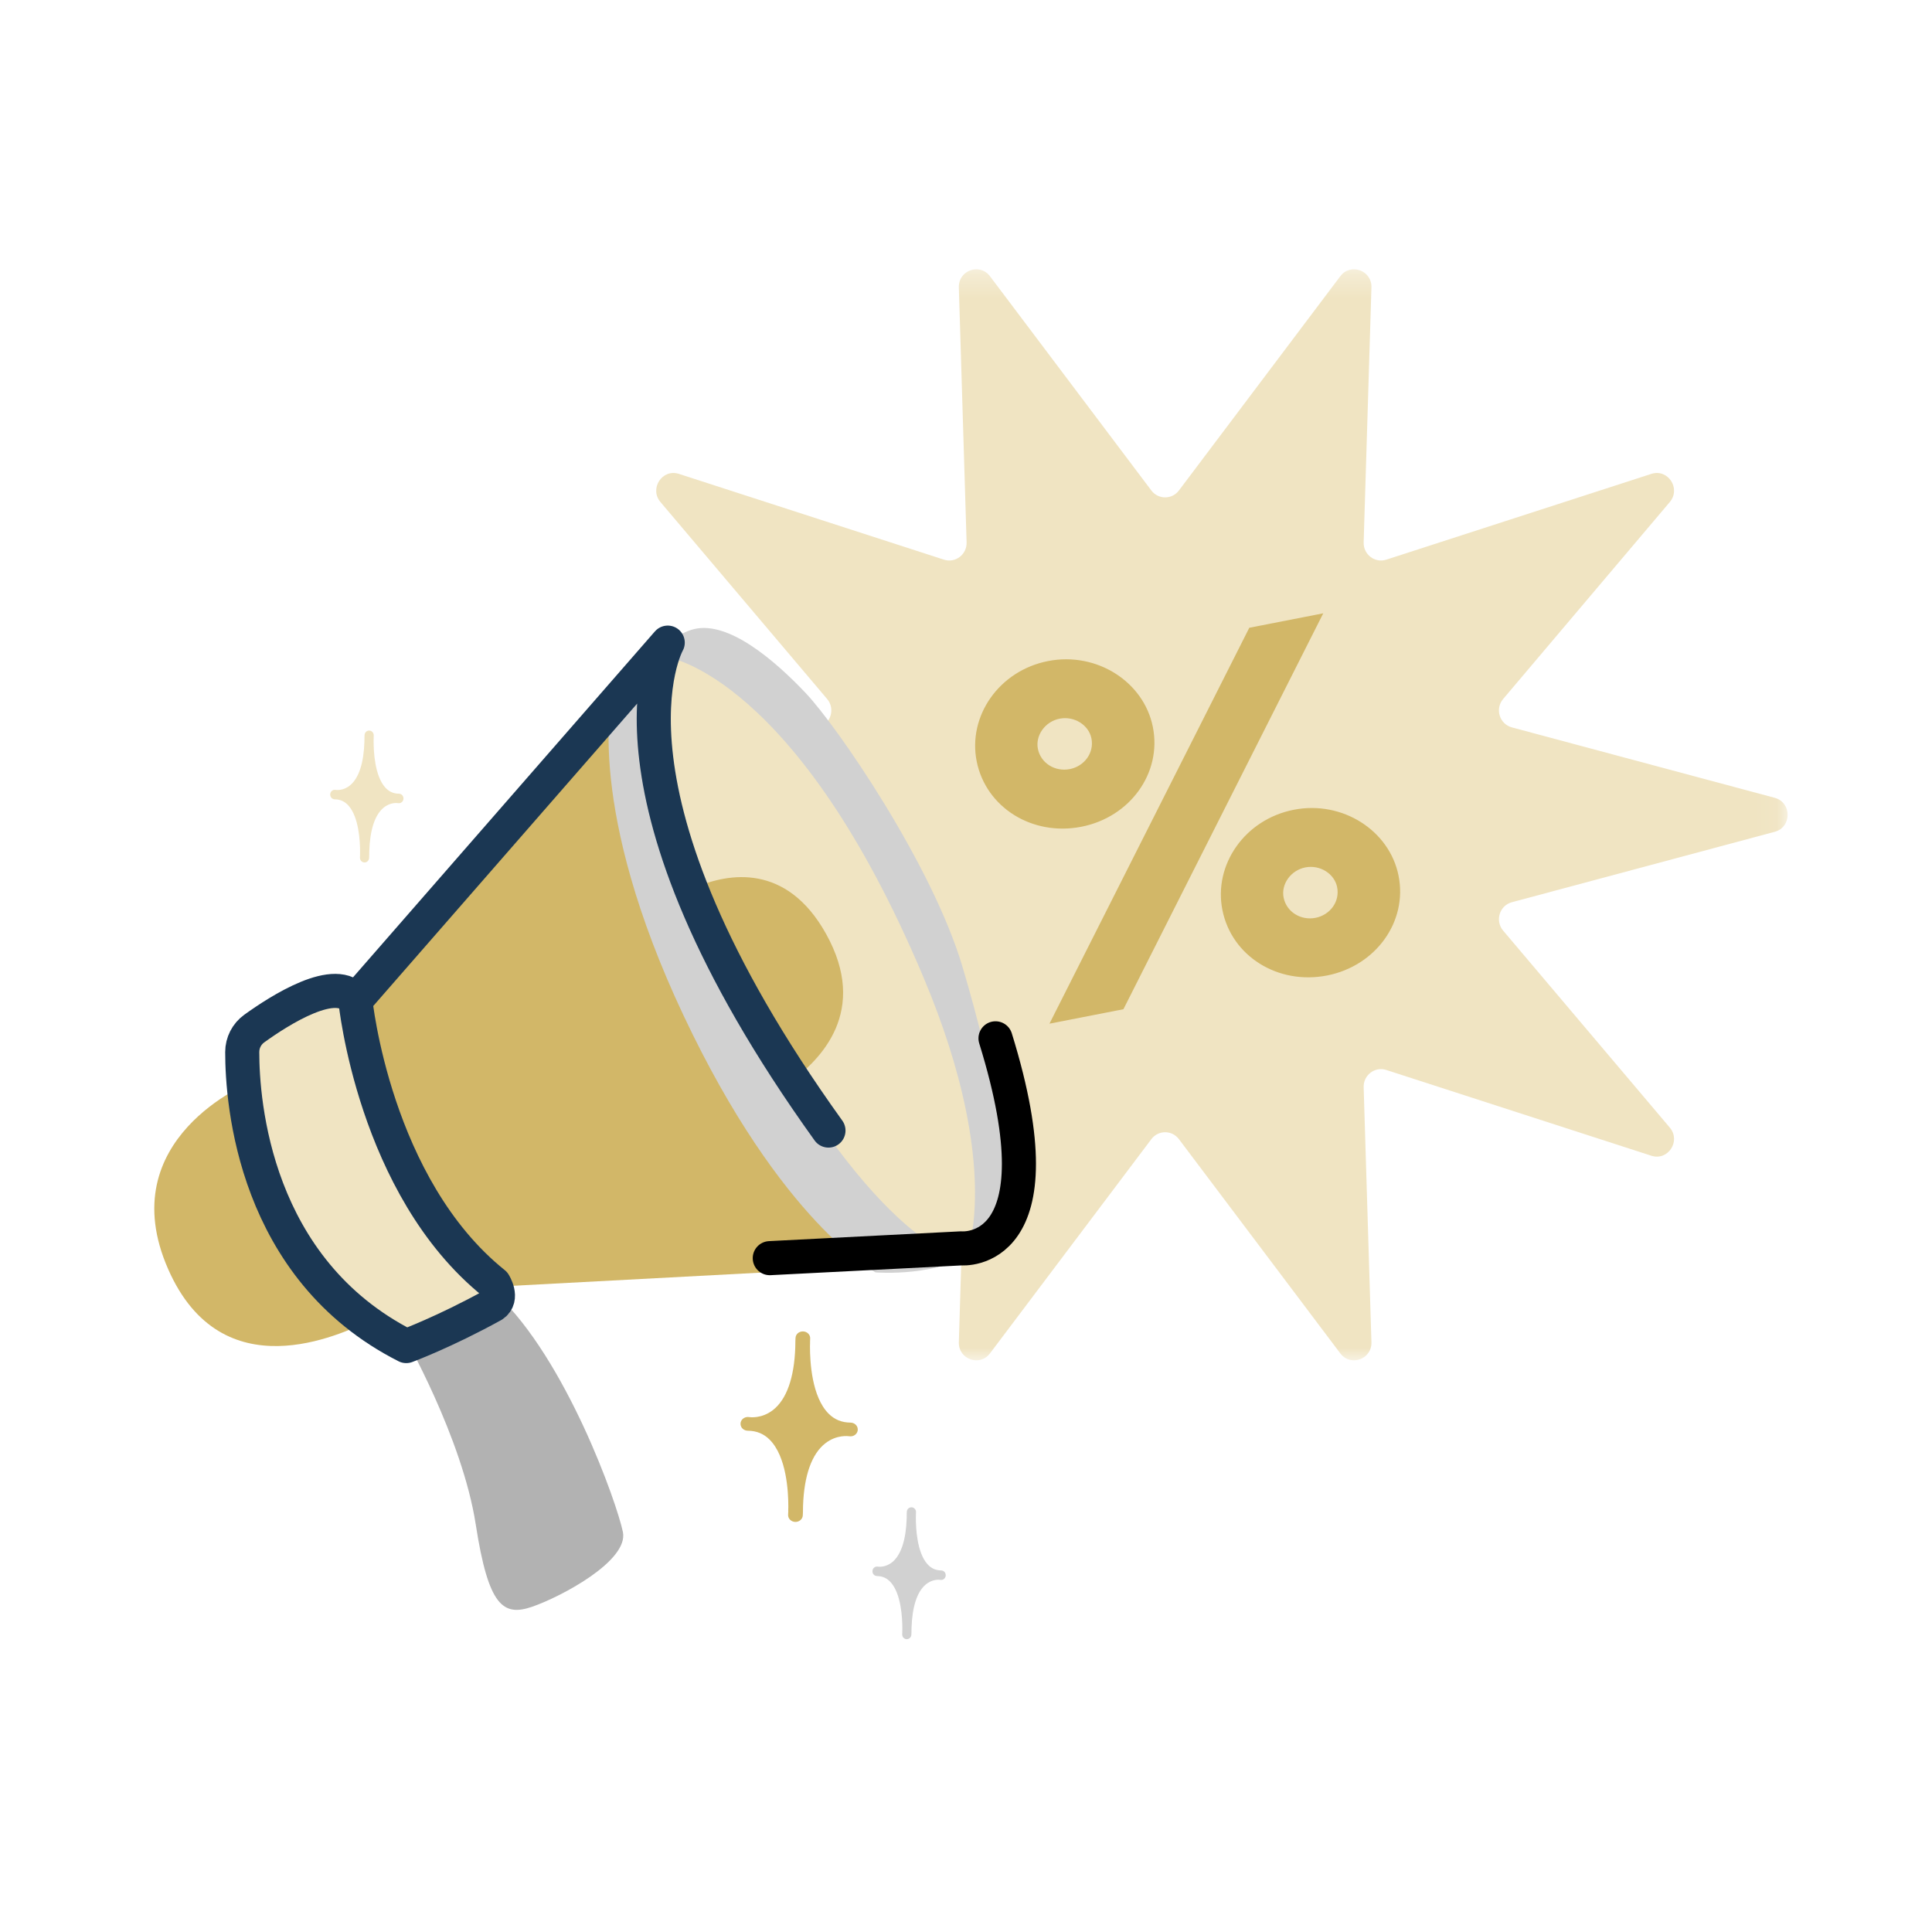 <svg width="81" height="80" viewBox="0 0 81 80" fill="none" xmlns="http://www.w3.org/2000/svg">
<mask id="mask0_17622_137856" style="mask-type:luminance" maskUnits="userSpaceOnUse" x="22" y="11" width="53" height="47">
<path fill-rule="evenodd" clip-rule="evenodd" d="M22.75 11.29H74.948V57.035H22.75V11.29Z" fill="white"/>
</mask>
<g mask="url(#mask0_17622_137856)">
<path fill-rule="evenodd" clip-rule="evenodd" d="M49.427 20.564L56.193 11.581C56.622 11.011 57.52 11.335 57.498 12.05L57.172 22.74C57.157 23.249 57.643 23.619 58.12 23.465L69.234 19.868C69.932 19.642 70.484 20.485 70.007 21.049L63.02 29.306C62.671 29.719 62.867 30.358 63.386 30.497L74.407 33.45C75.128 33.644 75.128 34.681 74.407 34.874L63.386 37.827C62.867 37.966 62.671 38.606 63.02 39.018L70.007 47.276C70.484 47.839 69.932 48.682 69.234 48.456L58.12 44.86C57.643 44.705 57.157 45.076 57.172 45.584L57.498 56.274C57.52 56.99 56.622 57.313 56.193 56.743L49.427 47.761C49.136 47.374 48.562 47.374 48.271 47.761L41.505 56.743C41.076 57.313 40.178 56.99 40.2 56.274L40.525 45.584C40.54 45.076 40.055 44.705 39.577 44.86L28.463 48.456C27.766 48.682 27.214 47.839 27.69 47.276L34.678 39.018C35.027 38.606 34.831 37.966 34.312 37.827L23.291 34.874C22.57 34.681 22.57 33.644 23.291 33.45L34.312 30.497C34.831 30.358 35.027 29.719 34.678 29.306L27.69 21.049C27.214 20.485 27.766 19.642 28.463 19.868L39.577 23.465C40.055 23.619 40.54 23.249 40.525 22.74L40.2 12.05C40.178 11.335 41.076 11.011 41.505 11.581L48.271 20.564C48.562 20.95 49.136 20.95 49.427 20.564Z" fill="#F0E4C2"/>
</g>
<path fill-rule="evenodd" clip-rule="evenodd" d="M10.501 45.376C10.501 45.376 4.636 47.73 7.053 53.217C9.306 58.333 14.245 55.965 15.516 55.368C16.787 54.771 10.501 45.376 10.501 45.376Z" fill="#D2B768"/>
<path fill-rule="evenodd" clip-rule="evenodd" d="M16.914 55.962C16.914 55.962 19.379 60.25 19.947 63.922C20.478 67.348 21.096 67.784 22.314 67.364C23.533 66.943 26.365 65.437 26.115 64.228C25.865 63.021 23.754 57.03 20.827 54.267C17.899 51.505 16.914 55.962 16.914 55.962Z" fill="#B2B2B2"/>
<path fill-rule="evenodd" clip-rule="evenodd" d="M25.091 29.401C25.091 29.401 17.032 39.142 14.39 42.14L13.227 45.409L16.602 53.211L20.192 53.978L36.575 53.108L35.77 51.439L30.95 44.263L27.24 35.641L25.426 30.221L25.091 29.401Z" fill="#D2B768"/>
<path fill-rule="evenodd" clip-rule="evenodd" d="M14.777 42.154C14.777 42.154 15.202 49.301 20.462 53.847C20.462 53.847 20.806 54.305 20.414 54.746L17.715 56.232C17.715 56.232 16.497 57.054 14.883 55.397C13.268 53.74 10.182 49.879 10.156 44.75C10.156 44.75 10.119 43.37 11.633 42.726L13.631 41.788C13.631 41.788 14.526 41.403 14.777 42.154Z" fill="#F0E4C2"/>
<path fill-rule="evenodd" clip-rule="evenodd" d="M25.646 29.309C25.646 29.309 27.661 26.717 29.102 26.375C30.543 26.032 32.456 27.661 33.777 29.055C35.099 30.448 39.079 36.242 40.352 40.532C41.626 44.822 43.071 51.032 41.236 52.309C39.401 53.586 36.709 53.346 36.709 53.346C36.709 53.346 32.752 51.26 28.655 42.57C24.559 33.882 25.646 29.309 25.646 29.309Z" fill="#D1D1D1"/>
<path fill-rule="evenodd" clip-rule="evenodd" d="M40.487 52.749C40.487 52.749 42.112 49.052 38.728 41.002C33.4 28.328 27.992 27.557 27.992 27.557C27.992 27.557 25.066 31.176 31.8 43.029C37.349 52.796 40.487 52.749 40.487 52.749Z" fill="#F0E4C2"/>
<path fill-rule="evenodd" clip-rule="evenodd" d="M29.203 37.183C29.81 38.783 30.602 40.587 31.629 42.617C32.144 43.633 32.636 44.548 33.107 45.377C34.421 44.422 36.433 42.387 34.633 39.154C32.965 36.16 30.52 36.631 29.203 37.183Z" fill="#D2B768"/>
<path fill-rule="evenodd" clip-rule="evenodd" d="M55.152 38.482C55.764 38.362 56.182 37.8 56.06 37.195C55.948 36.631 55.341 36.248 54.729 36.367C54.117 36.486 53.703 37.069 53.816 37.633C53.937 38.237 54.54 38.601 55.152 38.482ZM54.245 33.95C56.284 33.552 58.256 34.82 58.635 36.714C59.022 38.647 57.676 40.5 55.636 40.899C53.575 41.301 51.637 40.089 51.25 38.155C50.871 36.262 52.184 34.352 54.245 33.95ZM45.759 30.959C45.646 30.396 45.039 30.012 44.427 30.131C43.815 30.251 43.402 30.834 43.514 31.398C43.636 32.002 44.238 32.365 44.851 32.246C45.462 32.126 45.88 31.564 45.759 30.959ZM52.377 26.32L55.478 25.714L47.1 42.313L43.999 42.919L52.377 26.32ZM40.948 31.921C40.569 30.027 41.882 28.117 43.943 27.715C45.984 27.317 47.955 28.585 48.334 30.478C48.721 32.412 47.375 34.265 45.335 34.663C43.274 35.066 41.336 33.853 40.948 31.921Z" fill="#D2B768"/>
<path fill-rule="evenodd" clip-rule="evenodd" d="M39.65 66.041C39.65 66.04 39.65 66.039 39.65 66.038C39.649 65.931 39.565 65.844 39.46 65.843C39.23 65.84 39.042 65.755 38.887 65.584C38.446 65.095 38.397 64.081 38.398 63.63C38.399 63.594 38.4 63.559 38.401 63.523C38.401 63.519 38.399 63.515 38.399 63.511C38.401 63.446 38.403 63.408 38.404 63.406C38.41 63.297 38.33 63.203 38.224 63.196C38.114 63.19 38.026 63.271 38.019 63.38C38.019 63.397 38.012 63.502 38.013 63.661C37.985 64.546 37.783 65.173 37.426 65.48C37.128 65.734 36.822 65.685 36.805 65.683C36.701 65.663 36.602 65.733 36.581 65.84C36.579 65.851 36.579 65.862 36.578 65.874C36.578 65.875 36.578 65.877 36.578 65.878C36.578 65.879 36.578 65.879 36.578 65.879C36.578 65.88 36.578 65.881 36.578 65.883C36.58 65.989 36.664 66.077 36.769 66.078C36.998 66.081 37.186 66.165 37.342 66.337C37.781 66.823 37.832 67.833 37.831 68.286C37.83 68.323 37.828 68.359 37.828 68.397C37.828 68.402 37.829 68.406 37.829 68.411C37.828 68.475 37.825 68.512 37.825 68.515C37.819 68.623 37.899 68.718 38.005 68.725C38.009 68.725 38.012 68.725 38.015 68.725C38.117 68.726 38.202 68.646 38.209 68.54C38.211 68.524 38.216 68.418 38.216 68.257C38.244 67.374 38.445 66.746 38.803 66.441C39.1 66.186 39.407 66.236 39.424 66.238C39.528 66.257 39.627 66.188 39.647 66.081C39.649 66.07 39.649 66.058 39.65 66.048C39.65 66.046 39.65 66.044 39.65 66.042V66.041Z" fill="#D1D1D1"/>
<path fill-rule="evenodd" clip-rule="evenodd" d="M16.916 33.476C16.916 33.475 16.916 33.474 16.916 33.472C16.915 33.365 16.831 33.278 16.726 33.277C16.496 33.275 16.308 33.19 16.153 33.018C15.712 32.53 15.663 31.515 15.664 31.064C15.665 31.029 15.666 30.993 15.666 30.958C15.666 30.953 15.665 30.95 15.665 30.945C15.666 30.881 15.669 30.843 15.669 30.84C15.676 30.732 15.596 30.638 15.489 30.63C15.379 30.624 15.292 30.706 15.285 30.815C15.284 30.831 15.278 30.936 15.278 31.095C15.251 31.981 15.049 32.608 14.691 32.914C14.394 33.169 14.087 33.12 14.071 33.117C13.967 33.097 13.867 33.167 13.847 33.274C13.845 33.285 13.844 33.297 13.844 33.308C13.844 33.309 13.844 33.311 13.844 33.313C13.844 33.314 13.844 33.316 13.844 33.317C13.845 33.424 13.929 33.511 14.034 33.513C14.264 33.515 14.451 33.599 14.607 33.772C15.046 34.258 15.097 35.268 15.096 35.721C15.095 35.758 15.094 35.794 15.094 35.832C15.093 35.836 15.094 35.84 15.095 35.845C15.093 35.909 15.091 35.947 15.091 35.949C15.084 36.058 15.164 36.152 15.271 36.159C15.274 36.159 15.277 36.16 15.281 36.16C15.383 36.161 15.468 36.08 15.475 35.975C15.476 35.959 15.482 35.852 15.482 35.691C15.509 34.808 15.711 34.181 16.069 33.875C16.365 33.621 16.673 33.67 16.689 33.673C16.794 33.692 16.893 33.622 16.913 33.516C16.915 33.504 16.915 33.493 16.916 33.482C16.916 33.48 16.916 33.478 16.916 33.477V33.476Z" fill="#F0E4C2"/>
<path fill-rule="evenodd" clip-rule="evenodd" d="M35.962 59.933C35.962 59.931 35.962 59.929 35.962 59.927C35.96 59.773 35.825 59.647 35.658 59.645C35.29 59.642 34.99 59.519 34.741 59.271C34.036 58.566 33.957 57.1 33.959 56.449C33.961 56.398 33.963 56.347 33.963 56.295C33.963 56.289 33.962 56.284 33.961 56.278C33.964 56.184 33.967 56.129 33.967 56.125C33.979 55.968 33.85 55.833 33.68 55.822C33.504 55.813 33.364 55.931 33.353 56.089C33.352 56.112 33.342 56.264 33.342 56.494C33.298 57.773 32.975 58.679 32.403 59.121C31.927 59.489 31.436 59.418 31.41 59.414C31.244 59.385 31.084 59.487 31.052 59.641C31.049 59.657 31.048 59.674 31.048 59.69C31.048 59.692 31.047 59.694 31.047 59.697C31.047 59.697 31.047 59.697 31.047 59.698C31.047 59.7 31.048 59.701 31.048 59.703C31.049 59.858 31.184 59.984 31.352 59.985C31.72 59.989 32.02 60.111 32.268 60.36C32.971 61.062 33.053 62.52 33.051 63.175C33.049 63.228 33.047 63.281 33.047 63.335C33.047 63.342 33.048 63.348 33.049 63.355C33.046 63.447 33.043 63.502 33.042 63.505C33.032 63.662 33.16 63.798 33.33 63.808C33.336 63.809 33.341 63.809 33.346 63.809C33.509 63.811 33.646 63.694 33.657 63.542C33.659 63.518 33.668 63.365 33.668 63.132C33.712 61.856 34.035 60.95 34.607 60.509C35.082 60.141 35.574 60.213 35.599 60.216C35.767 60.245 35.925 60.144 35.957 59.989C35.96 59.973 35.961 59.957 35.962 59.941C35.962 59.939 35.962 59.936 35.962 59.934V59.933Z" fill="#D2B768"/>
<path d="M32.273 52.75L40.307 52.339C40.307 52.339 44.594 52.742 41.737 43.533" stroke="black" stroke-width="1.429" stroke-linecap="round" stroke-linejoin="round"/>
<path d="M14.9 41.949C14.133 40.809 11.707 42.369 10.661 43.123C10.344 43.352 10.156 43.716 10.156 44.109C10.155 46.223 10.655 53.207 17.032 56.436C17.032 56.436 18.636 55.842 20.667 54.721C21.11 54.429 20.715 53.809 20.715 53.809C15.68 49.768 14.9 41.949 14.9 41.949L27.995 26.943C27.995 26.943 24.466 33.107 34.734 47.4" stroke="#1B3753" stroke-width="1.429" stroke-linecap="round" stroke-linejoin="round"/>
</svg>
